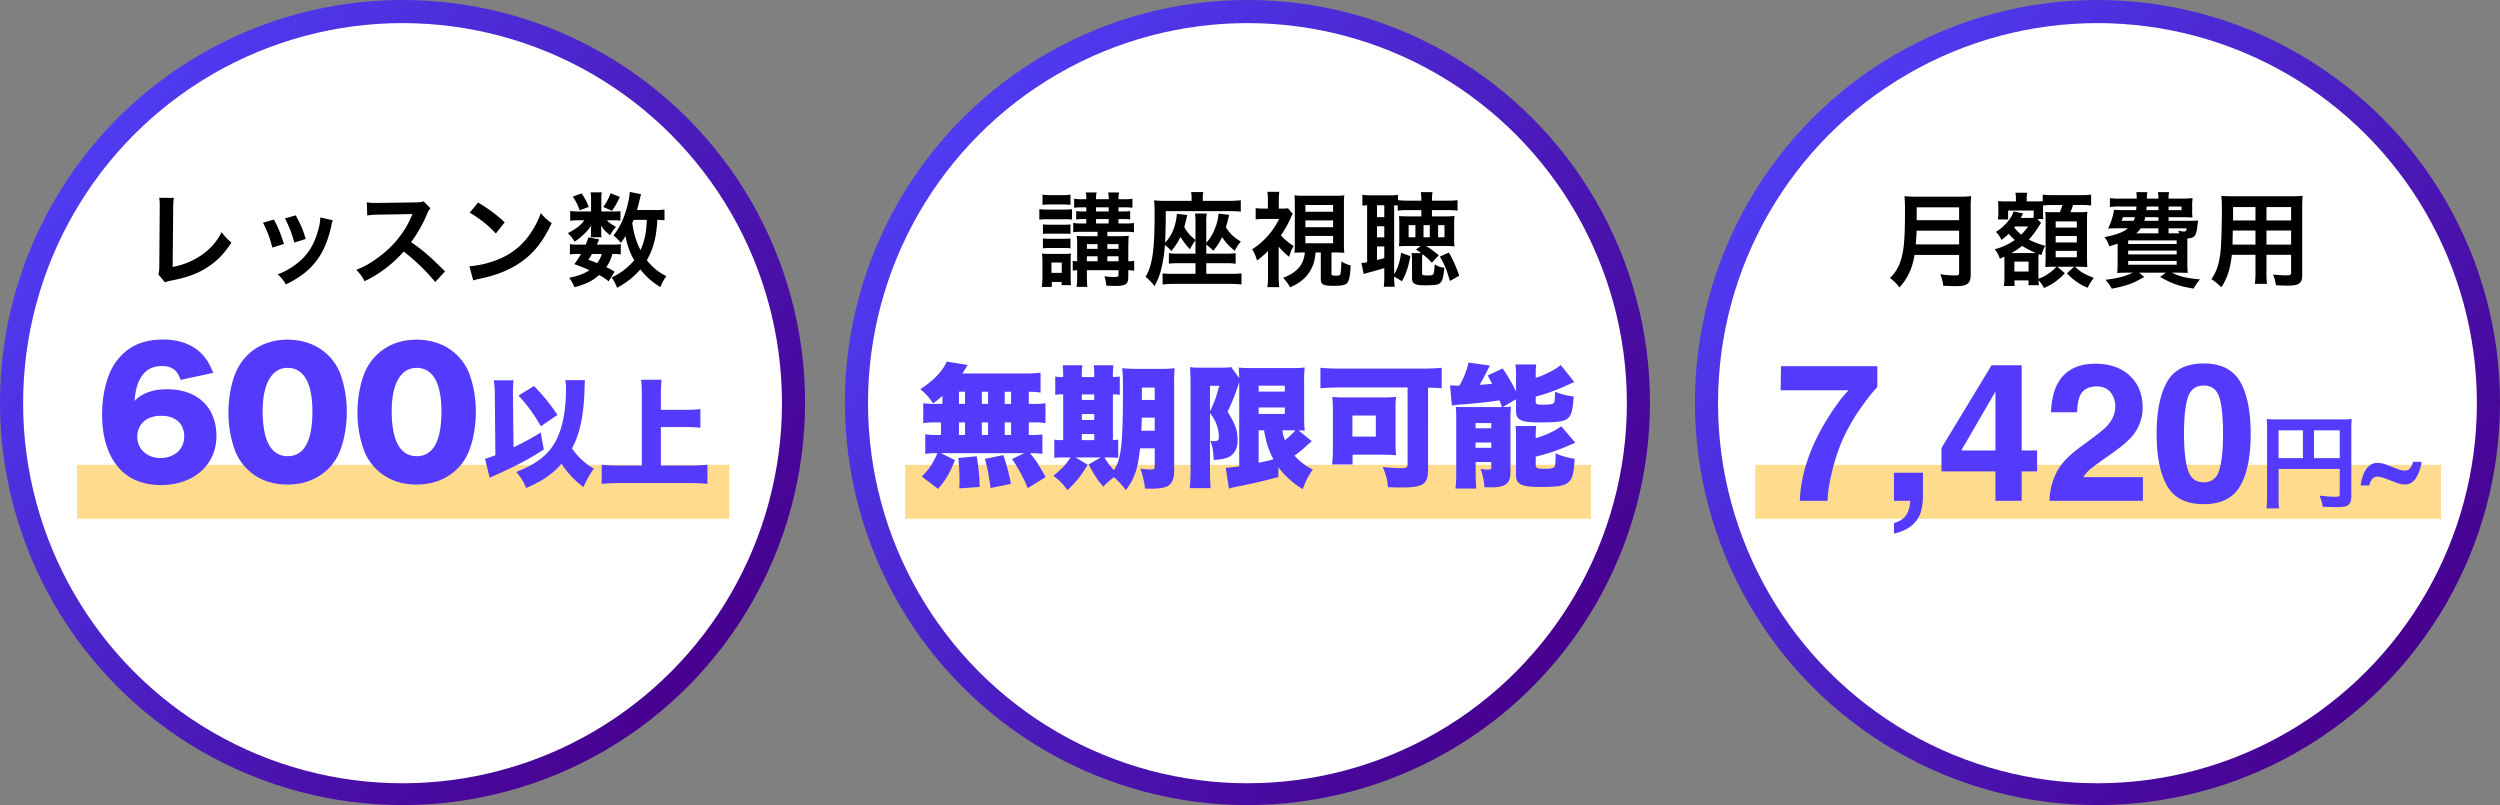 <svg xmlns="http://www.w3.org/2000/svg" xmlns:xlink="http://www.w3.org/1999/xlink" width="1947" height="627" viewBox="0 0 1947 627"><rect x="0" y="0" width="1947" height="627" fill="#808080" stroke="none"/><defs><linearGradient id="linear-gradient" x1="0.104" y1="0.197" x2="0.866" y2="0.858" gradientUnits="objectBoundingBox"><stop offset="0" stop-color="#4f3bf2"></stop><stop offset="1" stop-color="#47008e"></stop></linearGradient></defs><g id="&#x30B0;&#x30EB;&#x30FC;&#x30D7;_18737" data-name="&#x30B0;&#x30EB;&#x30FC;&#x30D7; 18737" transform="translate(-201 -207)"><g id="&#x30B0;&#x30EB;&#x30FC;&#x30D7;_18735" data-name="&#x30B0;&#x30EB;&#x30FC;&#x30D7; 18735" transform="translate(-143 -634)"><circle id="&#x6955;&#x5186;&#x5F62;_454" data-name="&#x6955;&#x5186;&#x5F62; 454" cx="313.5" cy="313.5" r="313.5" transform="translate(1664 841)" fill="url(#linear-gradient)"></circle><ellipse id="&#x6955;&#x5186;&#x5F62;_456" data-name="&#x6955;&#x5186;&#x5F62; 456" cx="295.5" cy="296" rx="295.5" ry="296" transform="translate(1682 859)" fill="#fff"></ellipse><rect id="&#x9577;&#x65B9;&#x5F62;_4977" data-name="&#x9577;&#x65B9;&#x5F62; 4977" width="534" height="42" transform="translate(1711 1203)" fill="#ffb100" opacity="0.448"></rect><path id="&#x30D1;&#x30B9;_32908" data-name="&#x30D1;&#x30B9; 32908" d="M-108.24-18.48V-4.64c0,1.76-.56,2.16-2.96,2.16a80.89,80.89,0,0,1-11.76-.96,28.944,28.944,0,0,1,2.32,8.96c4.08.24,6.72.32,9.28.32,5.28,0,7.52-.4,9.28-1.6,2-1.28,2.88-3.6,2.88-7.6V-55.2a60.344,60.344,0,0,1,.4-9.04,72.108,72.108,0,0,1-9.28.4h-33.36a80.716,80.716,0,0,1-9.36-.4,112.738,112.738,0,0,1,.4,12.08c0,20.8-.8,30.16-3.2,37.6A30.289,30.289,0,0,1-162.16-.48a30.947,30.947,0,0,1,7.44,7.36,44.86,44.86,0,0,0,9.44-15.84,59.292,59.292,0,0,0,2.32-9.52ZM-142-26.64c.48-6.48.64-8.24.64-10.72h33.12v10.72Zm.72-18.88v-10h33.04v10Zm91.12-1.92a25.391,25.391,0,0,1-3.68.16h-6.4c.72-1.28.72-1.28,1.2-2.24l.64-1.28-7.44-1.52C-67.36-46.96-73.2-40.24-79.6-36.4a17.59,17.59,0,0,1,4.24,6.24,38.143,38.143,0,0,0,5.76-4.8,42.987,42.987,0,0,0,4.72,4.88,47.974,47.974,0,0,1-15.68,7.2,19.076,19.076,0,0,1,4,7.36c1.68-.72,2.16-.96,3.52-1.6.08,1.2.08,1.84.08,2.96V-1.68a64.064,64.064,0,0,1-.4,7.44h8.24V1.36h10.96V5.12h8c-.08-1.04-.16-2.24-.24-3.84a25.284,25.284,0,0,1,4.24,6A44.242,44.242,0,0,0-25.92-4.24l-5.84-5.04h13.12l-5.6,5.12A44.069,44.069,0,0,0-8.08,7.12,31.771,31.771,0,0,1-3.28-.56c-8-3.2-10.08-4.4-14.72-8.72h2.72c1.92,0,4.16.08,6.88.24-.16-2.88-.24-4.8-.24-8.24v-27.6c0-3.04.08-4.88.24-7.12a55.134,55.134,0,0,1-7.84.24h-5.28a59.211,59.211,0,0,0,2-5.6h5.68a61.95,61.95,0,0,1,8.4.4v-8.48a59.392,59.392,0,0,1-8.4.4H-34.72a55.791,55.791,0,0,1-8.4-.4v5.12c-1.2.08-2.64.16-5.92.16H-55.6v-1.6a21.17,21.17,0,0,1,.4-5.12h-9.2a23.376,23.376,0,0,1,.4,5.04v1.68h-7.52a51.385,51.385,0,0,1-6.4-.24c.16,2,.24,3.92.24,5.36v3.84A38.233,38.233,0,0,1-78-46.08h7.92v-6.96h19.92Zm2.88,1.04h4.64a36.318,36.318,0,0,1-.24-5.36v-5.2a69.532,69.532,0,0,1,8.16-.4h6.96c-.56,1.76-.88,2.8-2,5.6H-34.4a63.58,63.58,0,0,1-6.72-.16c.24,3.92.24,3.92.24,7.52v28c0,1.84-.08,5.44-.24,7.36q4.2-.24,6.24-.24h2.4a29.5,29.5,0,0,1-6.24,5.44A28.307,28.307,0,0,1-46.48.08V-13.6c0-3.04,0-3.04.16-5.52l2.32.72a26,26,0,0,1,2.8-7.2,61.608,61.608,0,0,1-12.72-4.8,67.819,67.819,0,0,0,8.24-11.2c.4-.56.48-.64.96-1.28l.32-.4Zm-7.2,5.76a53.466,53.466,0,0,1-5.36,6.4,32.1,32.1,0,0,1-5.44-5.52,3.488,3.488,0,0,0,.72-.88ZM-67.52-19.92a50.3,50.3,0,0,0,8.32-5.6A73.071,73.071,0,0,0-48.56-20c-.96.08-1.44.08-3.12.08Zm2.32,6.64h11.04v7.76H-65.2Zm32.16-31.28h16.48v4.8H-33.04Zm0,11.36h16.48v5.04H-33.04Zm0,11.6h16.48v4.96H-33.04ZM54.88-45.04v-2.8h10.8c2.88,0,5.28.08,7.84.24a37.331,37.331,0,0,1-.24-5.68v-3.2a41.032,41.032,0,0,1,.32-6.24,72.887,72.887,0,0,1-7.84.4H54.88a23.375,23.375,0,0,1,.4-5.04H46.56a22.069,22.069,0,0,1,.4,5.04H38a41.354,41.354,0,0,1,.32-5.04H29.76a30.764,30.764,0,0,1,.32,5.04H16.88a47.253,47.253,0,0,1-7.68-.4v6.96a45.472,45.472,0,0,1,7.68-.4H29.84c0,.88-.08.88-.24,2.8H19.12c-3.2,0-5.12-.08-6.72-.24A49.024,49.024,0,0,1,7.76-39.04c2.24-.08,4.96-.16,6.64-.16h8.88c-4.24,3.28-8.16,4.72-18.32,6.88a19.354,19.354,0,0,1,3.2,5.68L8.8-25.2c3.12-.96,4.24-1.28,6.4-2.08V-12.4c0,3.44-.16,6.56-.32,8,1.84-.16,5.04-.24,8.48-.24h3.76C20.8-1.68,15.36-.24,5.76.88a32.361,32.361,0,0,1,4.88,6.96c11.6-2.24,16.64-4.08,25.28-9.2l-4-3.28h20.8l-4.4,3.28C57.44,3.92,63.04,5.92,74.4,7.76A39.156,39.156,0,0,1,79.36.56c-9.68-.72-16.08-2.24-21.84-5.2h3.84c3.28,0,6.8.08,8.48.24a80.367,80.367,0,0,1-.32-8.48v-18.4c5.44-.32,6.72-1.84,7.68-8.56.48-4.08.48-4.08.72-5.44-1.84.16-3.28.24-6.8.24Zm6.8,9.76h-6.8V-39.2H68.96c-.24,2.16-.56,2.48-2.16,2.48a18.25,18.25,0,0,1-4.48-.72,8.978,8.978,0,0,1,.8,2.16Zm-14.72,0H29.6a18.017,18.017,0,0,0,3.6-3.92H46.96ZM28.72-47.84c-.4,1.2-.56,1.68-.96,2.8H18.32a18.542,18.542,0,0,0,.96-2.8Zm18.24,0v2.8H36c.32-1.2.4-1.6.72-2.8Zm0-8.32v2.8H37.6c.08-1.28.16-1.68.16-2.8Zm7.92,0H64.96v2.8H54.88ZM23.44-29.76H61.2v2.8H23.44Zm0,7.92H61.2v2.96H23.44Zm0,8.08H61.2v2.96H23.44Zm99.12-4.8v13.2a65.906,65.906,0,0,1-.48,9.44h9.44a70.25,70.25,0,0,1-.4-9.52V-18.56h19.2v14c0,1.68-.72,2-4,2-2.56,0-6.08-.24-10.08-.64a32.357,32.357,0,0,1,2.24,8.32c2.4.16,6.48.32,8.96.32,9.12,0,11.52-1.68,11.52-8.32V-55.44c0-4.32.08-6.32.32-9.04a88.965,88.965,0,0,1-9.2.32H105.2c-4.32,0-6.4-.08-9.2-.32a108.068,108.068,0,0,1,.4,11.6c0,9.44-.32,20.8-.72,27.52a80.946,80.946,0,0,1-1.6,12.24A36.586,36.586,0,0,1,88.24.4,48.128,48.128,0,0,1,96,6.72c4.64-7.12,7.04-14.64,8.16-25.28Zm0-7.92H104.72c0-1.6,0-2.16.08-5.92,0-1.12.08-2.72.08-5.04h17.68Zm8.56,0V-37.44h19.2v10.96Zm-8.56-18.8H105.04l.08-2.24v-8.24h17.44Zm8.56,0V-55.76h19.2v10.48Z" transform="translate(1978 1058)"></path><path id="&#x30D1;&#x30B9;_32911" data-name="&#x30D1;&#x30B9; 32911" d="M-184.978-72.07a146.508,146.508,0,0,0-13.989,24.463,145.394,145.394,0,0,0-8.057,24.17Q-210.613-9.155-210.613,0h-21.68q.952-28.564,18.75-59.4,11.5-19.116,19.263-26.66h-52.954l.293-18.75h75v16.333Q-176.628-83.862-184.978-72.07Zm47.241,79.541a21.139,21.139,0,0,1-4.907,9.375,25.285,25.285,0,0,1-9.119,6.409q-5.237,2.161-7.214,2.161V17.358q6.3-1.758,9.265-5.859T-146.306,0h-12.671V-21.826h22.559v18.9A43.991,43.991,0,0,1-137.737,7.471ZM-47.5-39.185v16.333H-59.514V0H-79.949V-22.852H-121.99V-41.089l39.038-64.453h23.438v66.357Zm-59.033,0h26.587v-45.85ZM9.626-84.595Q5.891-89.062-1.067-89.062q-9.521,0-12.964,7.1-1.978,4.1-2.344,13.037H-36.663q.513-13.55,4.907-21.9,8.35-15.894,29.663-15.894,16.846,0,26.807,9.338t9.961,24.719a33.465,33.465,0,0,1-7.031,20.947Q23.03-45.63,12.483-38.159l-8.35,5.933Q-3.7-26.66-6.6-24.17a23.61,23.61,0,0,0-4.871,5.786H34.9V0H-37.834a49.9,49.9,0,0,1,4.907-20.874q4.468-10.62,21.094-22.485Q2.6-53.687,6.843-58.154q6.519-6.958,6.519-15.234A16.877,16.877,0,0,0,9.626-84.595ZM82.209,2.637q-20.288,0-28.455-14.209t-8.167-40.5q0-26.294,8.167-40.576t28.455-14.282q20.288,0,28.491,14.282,8.13,14.282,8.13,40.576t-8.167,40.5Q102.5,2.637,82.209,2.637ZM94.441-24.1Q97.3-33.765,97.3-52.075q0-19.189-2.893-28.418T82.209-89.722q-9.3,0-12.3,9.229t-3,28.418q0,18.311,3,28.015t12.3,9.7Q91.511-14.355,94.441-24.1Zm46.123-.7h47.6V-5.28c0,1.92-.48,2.16-3.6,2.16-2.88,0-6.88-.32-12.16-.88a30.782,30.782,0,0,1,2.48,8.64c3.12.16,7.52.32,10.64.32,4.32,0,6.88-.32,8.4-1.12,2.32-1.2,3.28-3.44,3.28-7.52V-54.96a78.726,78.726,0,0,1,.32-8.72,73.338,73.338,0,0,1-8.72.32h-48.64a85.945,85.945,0,0,1-8.88-.32A68.927,68.927,0,0,1,131.6-56V-3.68a75.992,75.992,0,0,1-.48,9.6h9.84a58.808,58.808,0,0,1-.4-9.28Zm18.96-8.4h-18.96V-54.88h18.96Zm8.64,0V-54.88h20V-33.2Zm70.848,9.723a4.879,4.879,0,0,0,4.1-2.012,13.175,13.175,0,0,0,2.227-4.863h6.641a31.747,31.747,0,0,1-4.316,12.461q-3.262,5.2-8.809,5.2a14.492,14.492,0,0,1-2.3-.2A24.361,24.361,0,0,1,231-14.57l-8.164-3.086a19.4,19.4,0,0,0-2.773-.781,12.919,12.919,0,0,0-2.422-.352,5.455,5.455,0,0,0-3.945,1.7,10.086,10.086,0,0,0-2.461,5.176H204.48a39.848,39.848,0,0,1,1.895-8.008A18.357,18.357,0,0,1,209.4-25.43a11.528,11.528,0,0,1,3.945-3.184,10.048,10.048,0,0,1,4.18-.918,16.954,16.954,0,0,1,2.461.234,23.133,23.133,0,0,1,4.492,1.172l9.1,3.516a15.787,15.787,0,0,0,3.105.879A15.013,15.013,0,0,0,239.011-23.477Z" transform="translate(1978 1231)" fill="#533afc"></path></g><g id="&#x30B0;&#x30EB;&#x30FC;&#x30D7;_18733" data-name="&#x30B0;&#x30EB;&#x30FC;&#x30D7; 18733" transform="translate(-36 -634)"><circle id="&#x6955;&#x5186;&#x5F62;_450" data-name="&#x6955;&#x5186;&#x5F62; 450" cx="313.5" cy="313.5" r="313.5" transform="translate(237 841)" fill="url(#linear-gradient)"></circle><ellipse id="&#x6955;&#x5186;&#x5F62;_451" data-name="&#x6955;&#x5186;&#x5F62; 451" cx="295.5" cy="296" rx="295.5" ry="296" transform="translate(255 859)" fill="#fff"></ellipse></g><g id="&#x30B0;&#x30EB;&#x30FC;&#x30D7;_18736" data-name="&#x30B0;&#x30EB;&#x30FC;&#x30D7; 18736" transform="translate(-44)"><g id="&#x30B0;&#x30EB;&#x30FC;&#x30D7;_18734" data-name="&#x30B0;&#x30EB;&#x30FC;&#x30D7; 18734" transform="translate(-36 -634)"><circle id="&#x6955;&#x5186;&#x5F62;_452" data-name="&#x6955;&#x5186;&#x5F62; 452" cx="313.5" cy="313.5" r="313.5" transform="translate(939 841)" fill="url(#linear-gradient)"></circle><ellipse id="&#x6955;&#x5186;&#x5F62;_455" data-name="&#x6955;&#x5186;&#x5F62; 455" cx="295.5" cy="296" rx="295.5" ry="296" transform="translate(957 859)" fill="#fff"></ellipse></g><rect id="&#x9577;&#x65B9;&#x5F62;_4978" data-name="&#x9577;&#x65B9;&#x5F62; 4978" width="534" height="42" transform="translate(950 569)" fill="#ffb100" opacity="0.448"></rect><path id="&#x30D1;&#x30B9;_32910" data-name="&#x30D1;&#x30B9; 32910" d="M-117.2-36.48v3.44h-8.64c-3.76,0-5.44-.08-7.6-.24a60.281,60.281,0,0,1,.32,7.36v12.4a26.571,26.571,0,0,1-3.44-.32v7.6a26.571,26.571,0,0,1,3.44-.32v3.12a78.077,78.077,0,0,1-.4,9.84h8.32a97.305,97.305,0,0,1-.32-9.84V-6.56h24.64v3.44c0,1.6-.56,1.84-3.68,1.84a56.061,56.061,0,0,1-7.28-.56,31.455,31.455,0,0,1,1.44,7.28c4.08.16,5.2.24,6.48.24,8.72,0,10.64-1.28,10.64-7.2V-6.56a32.142,32.142,0,0,1,4.56.4v-7.76a19.326,19.326,0,0,1-4.56.4v-12c.16-6.08.16-6.08.4-7.84-1.84.16-4.32.32-7.44.32h-9.28v-3.44h14.24a34.612,34.612,0,0,1,6.48.4v-7.28a32.16,32.16,0,0,1-6.4.4h-5.68V-46.4h3.52a37.085,37.085,0,0,1,5.6.32v-6.56a34.651,34.651,0,0,1-5.52.32h-3.6v-3.2h5.04a42.032,42.032,0,0,1,5.84.32v-7.04a28.843,28.843,0,0,1-5.84.4h-5.04a18.985,18.985,0,0,1,.56-5.28h-8.56a19.528,19.528,0,0,1,.4,5.28h-9.84a17.135,17.135,0,0,1,.48-5.28h-8.56a17.447,17.447,0,0,1,.48,5.28h-3.28a32.933,32.933,0,0,1-6.16-.4v7.04a41.785,41.785,0,0,1,5.92-.32H-126v3.2h-2.16a35.585,35.585,0,0,1-5.68-.32v6.56a36.884,36.884,0,0,1,5.68-.32H-126v3.44h-3.6a37.741,37.741,0,0,1-6.56-.4v7.28a37.742,37.742,0,0,1,6.56-.4Zm0,22.96h-8.32v-3.92h8.32Zm7.6,0v-3.92h8.72v3.92Zm-7.6-9.68h-8.32v-3.68h8.32Zm7.6,0v-3.68h8.72v3.68Zm-8.8-19.76V-46.4h9.84v3.44Zm0-9.36v-3.2h9.84v3.2Zm-41.68-5.12a50.436,50.436,0,0,1,6.56-.32h8.64a51.229,51.229,0,0,1,6.56.32v-8a36.64,36.64,0,0,1-6.56.4h-8.64a36.64,36.64,0,0,1-6.56-.4Zm-2.48,11.52a45.259,45.259,0,0,1,6.24-.32h13.28a28.619,28.619,0,0,1,5.92.32v-8.16a41.031,41.031,0,0,1-6.24.32h-12.96a33.868,33.868,0,0,1-6.24-.4Zm2.8,11.12a41.976,41.976,0,0,1,5.12-.24h11.36a43.715,43.715,0,0,1,4.96.24v-7.44a36.561,36.561,0,0,1-4.96.24h-11.36a41.082,41.082,0,0,1-5.12-.24Zm0,11.2a42.333,42.333,0,0,1,5.04-.24h11.28a37.7,37.7,0,0,1,5.12.24v-7.68a37.38,37.38,0,0,1-4.96.24h-11.36a41.081,41.081,0,0,1-5.12-.24Zm6.88,30.08V2.56h7.68V5.04h7.28a52.331,52.331,0,0,1-.24-5.6V-13.52a39.8,39.8,0,0,1,.24-6.08,26.173,26.173,0,0,1-5.04.32h-11.92c-2.48,0-3.52-.08-5.68-.24a41.253,41.253,0,0,1,.4,6.56v11.6a58.07,58.07,0,0,1-.48,7.84Zm-.24-19.04h8v8.08h-8Zm112.16-6.88H-54.4a40.2,40.2,0,0,1-7.28-.4v8.16A51.837,51.837,0,0,1-54.4-12h13.44v8.24H-58.72a60.814,60.814,0,0,1-7.84-.32V4.56a86.084,86.084,0,0,1,9.36-.48h42.72a80.959,80.959,0,0,1,9.36.48V-4.16a51.387,51.387,0,0,1-7.84.4h-19.6V-12h15.44a42.269,42.269,0,0,1,7.44.4v-8.24a45.156,45.156,0,0,1-7.44.4H-32.56v-7.04a33.914,33.914,0,0,1,5.44,4.8,48,48,0,0,0,6.88-10.64,44.282,44.282,0,0,0,9.92,10.64,30.3,30.3,0,0,1,4.72-7.2C-11.2-32.24-14-34.8-17.28-40c.48-1.68.72-2.56,1.12-4,1.04-4,1.04-4,1.52-5.68l-8.4-.96a32.741,32.741,0,0,1-2.48,10.8,34.359,34.359,0,0,1-7.04,11.92V-42.8a43.551,43.551,0,0,1,.4-7.92h-9.2a45.25,45.25,0,0,1,.4,7.92v12.72c-4.72-3.92-6.48-6-8.72-10.16.56-1.92,1.2-4.56,2.32-9.28l-8.08-.96A42.806,42.806,0,0,1-58.08-38.4,31.108,31.108,0,0,1-64.64-28c.4-7.76.48-13.28.56-24.56h50a75.3,75.3,0,0,1,8.4.4v-8.88a81.933,81.933,0,0,1-9.52.48H-35.28v-2.16a20.353,20.353,0,0,1,.4-4.72H-44.4a20.163,20.163,0,0,1,.4,4.56v2.32H-63.6a95.315,95.315,0,0,1-9.6-.4c.24,2.32.32,4.08.4,7.52v4.16c0,27.12-1.84,39.44-7.04,47.84a42.425,42.425,0,0,1,6.96,7.28A49.551,49.551,0,0,0-67.36-8.72,97.553,97.553,0,0,0-64.8-26.16a27.38,27.38,0,0,1,5.04,4.64,52.431,52.431,0,0,0,7.12-10.96,59.162,59.162,0,0,0,7.36,9.6,49.268,49.268,0,0,1,4.32-7.04Zm85.2-.96a23.744,23.744,0,0,1-2.88,9.44C38.8-6.72,33.6-2.88,27.28-.64A32.036,32.036,0,0,1,32.72,6.8c7.68-3.36,12.72-7.6,16-13.44,2.32-4.16,3.36-7.84,3.84-13.76h4.08V.24c0,4.4,1.84,5.36,10.32,5.36,6.16,0,8.96-.64,10.32-2.32,1.52-1.92,2.24-5.76,2.64-13.52a25.127,25.127,0,0,1-7.28-3.2,77.314,77.314,0,0,1-.56,9.2c-.4,1.68-.88,1.92-3.68,1.92s-3.44-.24-3.44-1.28V-20.4h2.4c2,0,5.68.16,7.6.24a78.9,78.9,0,0,1-.32-8.08V-56.8a68.641,68.641,0,0,1,.32-8.08,57.177,57.177,0,0,1-7.68.32H43.92a56.281,56.281,0,0,1-7.76-.32c.16,2.32.24,3.92.24,8.08v28.56c0,2.88-.08,5.76-.24,8.08,2.56-.16,4.64-.24,7.6-.24Zm.4-36.96h21.6v5.28H44.64Zm0,12h21.6v5.28H44.64Zm0,12.08h21.6v5.76H44.64Zm-20.8,8.4A64.576,64.576,0,0,0,32-16.96a32.1,32.1,0,0,1,3.52-8.48,41.856,41.856,0,0,1-9.92-8.24,84.979,84.979,0,0,0,7.36-13.04A18.967,18.967,0,0,1,34.8-50.4l-3.68-4.4a22.47,22.47,0,0,1-4.08.24H23.92v-6.8a48.132,48.132,0,0,1,.4-6.24H15.04a40.486,40.486,0,0,1,.4,6.16v6.88H12a46.542,46.542,0,0,1-6.08-.32v8.72a60.029,60.029,0,0,1,6.56-.32H24.16A57.286,57.286,0,0,1,15.2-33.12a55.5,55.5,0,0,1-12,10.24,32.113,32.113,0,0,1,3.76,8.8,76.2,76.2,0,0,0,8.56-7.44V-2.08a57.791,57.791,0,0,1-.48,8.72h9.28a59.044,59.044,0,0,1-.48-8.72Zm128.8-.56a81.6,81.6,0,0,1,8.16.32,31.277,31.277,0,0,1-.32-5.36v-12.8a36.626,36.626,0,0,1,.32-5.52,67.112,67.112,0,0,1-7.68.32H143.2v-4.88h11.92a52.437,52.437,0,0,1,8,.4v-8.16a55.2,55.2,0,0,1-7.92.4h-12a51.869,51.869,0,0,1,.4-6.64h-9.04a41.124,41.124,0,0,1,.4,6.64h-9.92a76.947,76.947,0,0,1-8.32-.4v-4.16a36.814,36.814,0,0,1-6.88.4H95.76a44.573,44.573,0,0,1-6.72-.4v8.48a35.055,35.055,0,0,1,3.68-.32V-12.8a31.752,31.752,0,0,1-4.48.64l1.84,8.64c1.52-.56,1.68-.64,2.8-.96,5.36-1.36,9.12-2.48,13.2-3.76v6a62.365,62.365,0,0,1-.4,8.56h8.56a47.37,47.37,0,0,1-.48-7.92L119.84,2c3.12-5.44,5.04-11.12,6.56-19.52l-7.2-2.64c-1.04,7.36-2.72,12.4-5.44,16.72V-57.12c1.04.08,1.44.08,2.8.16v4a49.231,49.231,0,0,1,8.08-.4h10.32v4.88h-9.52c-3.36,0-5.68-.08-7.92-.24a50.554,50.554,0,0,1,.24,5.36V-30.4a48.382,48.382,0,0,1-.24,5.2c2.16-.16,4.64-.24,7.52-.24h9.44l-3.76,2.8a45.552,45.552,0,0,1,4.16,2.8h-7.6a35.075,35.075,0,0,1,.4,6.16V-.8c0,2.88.56,4.08,2.32,4.88,1.68.88,3.52,1.12,8.08,1.12,6.96,0,9.52-.32,11.12-1.52,2.16-1.6,2.96-4.4,3.6-12.24a15.875,15.875,0,0,1-7.52-2.56c-.4,8.4-.56,8.64-5.2,8.64-4,0-4.56-.24-4.56-1.68V-14a43.835,43.835,0,0,1,.24-5.12,50.529,50.529,0,0,1,7.36,6.72l5.36-5.76a77.241,77.241,0,0,0-9.84-7.28ZM100.4-57.12h5.68v9.2H100.4Zm0,16.32h5.68v8.64H100.4Zm0,15.76h5.68V-16c-2.32.72-3.2.88-5.68,1.52Zm24.64-16.64h5.28v9.44h-5.28Zm11.6,0h4.88v9.44h-4.88Zm11.36,0h4.96v9.44H148Zm1.36,24.56c3.28,5.28,5.44,10.48,7.84,18.96l7.2-4.08a92.959,92.959,0,0,0-8-18.08Z" transform="translate(1217 424)"></path><path id="&#x30D1;&#x30B9;_32912" data-name="&#x30D1;&#x30B9; 32912" d="M-238.033-56.444h-4.738a66.015,66.015,0,0,1-10.2-.515v15.45a68.5,68.5,0,0,1,10.2-.515h3.6v9.785h-2.06a64.4,64.4,0,0,1-10.2-.515V-17.51a49.729,49.729,0,0,1,8.652-.515h.824C-245.449-9.991-248.333-5.665-254.1.1l12.669,9.682c6.18-7.21,8.961-12.051,13.184-22.454l-10.918-5.356h64.787l-9.476,4.532A114.863,114.863,0,0,1-171.6,9.167L-157.59.515c-6.592-11.433-7.725-13.081-12.257-18.54a56.516,56.516,0,0,1,9.682.515V-32.651a69.882,69.882,0,0,1-9.785.412h-.824v-9.785h2.781a66.833,66.833,0,0,1,10.2.515v-15.45a66.015,66.015,0,0,1-10.2.515h-2.781V-65.92a80.3,80.3,0,0,1,9.167.618v-15.45a105.785,105.785,0,0,1-13.184.618h-47.792c.927-1.339,1.854-2.678,2.472-3.811a15.921,15.921,0,0,1,1.854-2.781l-16.48-2.678a23.924,23.924,0,0,1-2.369,4.532c-4.017,6.077-9.373,11.124-18.128,17a44.5,44.5,0,0,1,9.888,11.021,92.873,92.873,0,0,0,7.313-5.871Zm12.875-9.476h4.738v9.476h-4.738Zm17.819,0h4.841v9.476h-4.841Zm-17.819,23.9h4.738v9.785h-4.738Zm17.819,0h4.841v9.785h-4.841Zm17.819,9.785v-9.785h4.944v9.785Zm0-24.2V-65.92h4.944v9.476Zm4.841,62.315a149,149,0,0,0-5.974-22.454L-204.97-13.6c2.06,7.313,2.987,12.566,4.429,22.66ZM-208.987,8.24a160.533,160.533,0,0,0-2.369-23.9l-14.317,1.339a169.31,169.31,0,0,1,.927,18.128c0,1.957,0,2.781-.206,5.562ZM-72.718-21.836v14.42c0,1.751-.618,2.06-3.708,2.06a70.97,70.97,0,0,1-7.519-.721A67.129,67.129,0,0,1-80.237,9.476c2.06.1,3.6.1,4.635.1,6.8,0,10.815-.721,13.287-2.163,3.193-2.06,4.738-5.871,4.738-11.845V-71.585a117.609,117.609,0,0,1,.412-12.669,89.386,89.386,0,0,1-12.36.515H-85.181a110.543,110.543,0,0,1-12.875-.515c.515,4.532.618,7.931.618,17,0,42.23-1.339,53.766-7,62.418a51.67,51.67,0,0,1-7.416-9.888h2.884a64.932,64.932,0,0,1,7.828.309V-28.634a36.9,36.9,0,0,1-4.12.412V-63.86a53.542,53.542,0,0,1,5.356.309V-77.765a51.9,51.9,0,0,1-5.356.412V-78.9a51.087,51.087,0,0,1,.412-7.622H-120.2a51.085,51.085,0,0,1,.412,7.622v1.545h-9.682V-78.9a52.879,52.879,0,0,1,.412-7.622h-15.347a52.876,52.876,0,0,1,.412,7.622v1.545a31.44,31.44,0,0,1-6.18-.412v14.214a43.613,43.613,0,0,1,6.18-.309v35.638a35.914,35.914,0,0,1-6.9-.412V-14.42a62.029,62.029,0,0,1,7.622-.309h5.047c-3.914,5.871-7.107,9.27-13.39,14.214,5.768,4.738,7.21,6.18,10.918,11.227,7.21-6.8,10.4-10.815,15.759-19.776l-9.373-5.665h19.57l-9.476,5.459c4.841,8.858,6.386,11.227,11.433,17.3A57.262,57.262,0,0,1-104.442.618a62.381,62.381,0,0,1,9.27,10.094c6.8-9.064,9.373-16.583,11.021-32.548Zm0-23.9v10.2h-10.4c.206-3.708.206-5.15.309-10.2Zm0-13.8h-9.991v-9.579h9.991Zm-56.753,31.312V-32.96h9.682v4.738Zm0-15.759v-4.532h9.682v4.532Zm0-15.553V-63.86h9.682v4.326ZM-6.9-7.828c-6.18.824-8.446,1.133-10.506,1.133l2.472,16.274C-13.184,8.961-10.609,8.343-3.708,7,3.605,5.562,15.656,2.678,23.587.515V-7.21a54.671,54.671,0,0,0,8.549,9.373A49.6,49.6,0,0,0,42.642,9.888c2.472-6.9,4.429-10.609,7.828-15.141A47.209,47.209,0,0,1,36.153-16.171a104.633,104.633,0,0,0,8.24-6.592c4.429-4.017,4.738-4.223,5.253-4.635l-10.4-8.446c2.369.1,2.369.1,4.841.206-.309-4.12-.412-6.18-.412-11.536V-73.233a90.6,90.6,0,0,1,.412-11.536,71.856,71.856,0,0,1-9.27.412H2.369a72,72,0,0,1-9.682-.412c.309,4.12.309,4.12.412,8.24l-6.283-8.652c-1.442.412-3.09.515-7.828.515H-37.08a52.643,52.643,0,0,1-8.137-.412c.309,5.047.412,8.858.412,11.33V-4.841a127.678,127.678,0,0,1-.618,14.008h16.274c-.309-4.532-.515-8.961-.515-14.008V-49.234a32.322,32.322,0,0,1,3.4,5.047,27.927,27.927,0,0,1,3.5,13.39c0,2.678-.824,3.4-3.914,3.4a15.209,15.209,0,0,1-2.781-.309c1.854,4.738,2.369,7.416,2.678,14.832,4.944-.1,8.755-.824,11.536-2.06,4.429-2.163,7.107-6.9,7.107-12.669,0-8.034-1.648-12.875-7.828-22.763A166.507,166.507,0,0,0-7.416-71.688c.1-.412.206-.618.206-.721a4.674,4.674,0,0,1,.309-.824ZM8.24-35.844h4.223c1.545,9.476,3.605,15.759,7.313,22.557-3.708,1.03-7.313,1.854-11.536,2.678Zm28.634,0a67.444,67.444,0,0,1-8.137,7.622,31.084,31.084,0,0,1-2.06-7.622ZM-29.664-70.555h7.21c-2.472,9.167-3.811,12.875-7.21,19.879Zm37.9-.1H28.634v4.635H8.24Zm0,16.995H28.634v5.047H8.24ZM124.218-69.216V-9.785c0,2.781-.824,3.4-4.738,3.4a143.811,143.811,0,0,1-14.626-.927,46.662,46.662,0,0,1,4.12,15.759c4.635.1,6.8.206,9.888.206,17.819,0,21.321-2.369,21.321-14.626V-69.113c4.326.1,6.8.206,10.609.515V-84.563c-4.738.412-9.167.618-14.42.618H70.555c-5.562,0-9.682-.206-14.214-.618V-68.6c5.15-.412,9.476-.618,14.42-.618Zm-9.373,16.274a69.573,69.573,0,0,1,.412-8.961,91.959,91.959,0,0,1-9.991.412H75.087a79.493,79.493,0,0,1-9.579-.412,73.326,73.326,0,0,1,.515,9.991v32.445A87.282,87.282,0,0,1,65.4-9.27H81.37v-7.622h24.308c2.369,0,6.9.206,9.579.412a88.3,88.3,0,0,1-.412-8.961ZM81.267-47.38H99.5V-31H81.267ZM168.4-53.972a60.123,60.123,0,0,1-6.592-.206c.206,3.09.309,5.871.309,9.373V-2.678A85.179,85.179,0,0,1,161.5,9.476h16.274a108.022,108.022,0,0,1-.515-12.154v-8.446h12.154v4.635c0,.824-.927,1.236-2.575,1.236a30.632,30.632,0,0,1-5.768-.618,54.453,54.453,0,0,1,2.987,14.317c2.472.1,4.532.1,5.871.1,6.283,0,10.2-1.236,12.36-3.811,1.442-1.854,2.06-4.223,2.06-8.446V-44.5a82.206,82.206,0,0,1,.412-9.785c-2.163.206-3.3.206-6.386.309l10.3-6.077v9.167c0,4.326,1.545,6.489,5.459,7.725,2.884.824,6.18,1.133,13.287,1.133,13.6,0,18.54-.721,21.527-3.09,2.884-2.472,3.811-5.871,4.635-17.1a53.846,53.846,0,0,1-14.523-3.708c-.1,5.768-.309,8.034-.927,8.755-1.03,1.03-3.09,1.339-8.343,1.339-5.047,0-5.768-.309-5.768-2.472v-3.811a148.027,148.027,0,0,0,25.75-9.476c1.751-.824,2.472-1.133,4.326-1.854L243.492-86.726a42.275,42.275,0,0,1-9.682,5.974,54.471,54.471,0,0,1-9.785,4.017V-79.31a51.5,51.5,0,0,1,.412-7.828H208.266a66.359,66.359,0,0,1,.412,8.652v12.463a122.272,122.272,0,0,0-10.4-18.025l-11.639,5.459c1.957,3.708,2.575,4.841,3.4,6.489-3.811.412-5.665.515-9.682.824,2.884-5.047,4.841-8.755,6.077-11.33a24.262,24.262,0,0,1,1.957-3.708L171.7-88.58a65.359,65.359,0,0,1-7.107,17.922h-1.957c-1.442,0-3.6-.1-5.356-.206l1.442,15.656a55.187,55.187,0,0,1,6.8-.721c10.918-.824,22.66-2.06,30.282-3.3.618,1.648.824,2.163,1.957,5.253H168.4Zm8.755,12.463h12.257v4.017H177.16Zm0,15.141h12.257v4.12H177.16Zm46.865-4.738a53.5,53.5,0,0,1,.412-8.137H208.266a70.328,70.328,0,0,1,.412,9.064V-1.133c0,3.708.927,5.665,3.4,7.21,2.678,1.545,6.8,2.163,15.965,2.163,13.6,0,18.334-.824,21.424-3.708,3.193-2.884,4.12-6.18,4.841-18.231a53.464,53.464,0,0,1-14.729-4.223c-.1,6.8-.309,9.373-.927,10.4-.824,1.236-2.884,1.648-7.725,1.648-5.459,0-6.9-.618-6.9-2.781v-6.7c11.33-2.884,17.922-5.15,30.8-10.918L243.9-39.037c-5.562,4.017-11.639,6.8-19.879,9.27Z" transform="translate(1217 578)" fill="#533afc"></path></g><rect id="&#x9577;&#x65B9;&#x5F62;_4979" data-name="&#x9577;&#x65B9;&#x5F62; 4979" width="508" height="42" transform="translate(261 569)" fill="#ffb100" opacity="0.448"></rect><path id="&#x30D1;&#x30B9;_32909" data-name="&#x30D1;&#x30B9; 32909" d="M-190-62.96c.4,2.64.4,2.64.4,8.24l-.32,43.2c0,4.64-.16,6.08-.72,8.24l5.12,6.16a22.921,22.921,0,0,1,4.8-1.36c12.96-2.48,21.12-5.6,29.12-10.96,7.2-4.8,12.32-10.16,17.84-18.64a37.579,37.579,0,0,1-7.6-8.16,47.276,47.276,0,0,1-16.32,18.32,57.539,57.539,0,0,1-21.84,8.8l.4-45.68a61.909,61.909,0,0,1,.48-8.08Zm80.8,19.44a80.036,80.036,0,0,1,7.28,19.36l9.04-2.88C-95.76-36-97.36-39.84-100.72-46Zm17.12-3.36a87.97,87.97,0,0,1,7.28,18.8l8.88-2.8c-2-6.96-3.52-10.48-7.76-18.4Zm27.52-.8A35.486,35.486,0,0,1-66-38.48c-3.44,12.8-8.8,20.96-18.16,27.76a51.893,51.893,0,0,1-13.6,7.36,29.058,29.058,0,0,1,6.4,7.92c11.84-6,18.48-11.2,24.4-19.28,5.12-6.96,8.72-15.76,11.04-26.64a16.837,16.837,0,0,1,1.12-4.08Zm97.2,42c-9.68-9.36-9.68-9.36-11.68-11.12A124,124,0,0,0,6.16-28.4,105.95,105.95,0,0,0,18.64-50.48,15.386,15.386,0,0,1,21.2-54.8l-5.28-5.44c-2,.72-2.64.8-7.12.88l-28.16.4h-1.92a35.01,35.01,0,0,1-7.04-.48L-28-49.2a63.047,63.047,0,0,1,8.72-.64c25.2-.4,25.2-.4,26.48-.48l-.88,2.08C1.12-35.76-8.48-24.16-20.56-15.68a66.048,66.048,0,0,1-16,8.8A32.092,32.092,0,0,1-30.08,2,95.07,95.07,0,0,0,.4-21.12,153.787,153.787,0,0,1,24.96,2.64ZM51.76-51.36a83.992,83.992,0,0,1,20.4,16.24l6.88-8.72c-6.16-5.84-11.12-9.52-20.64-15.44Zm2.8,52.8A28.32,28.32,0,0,1,59.84.08c12.4-2.64,22.32-6.56,30.48-12,10.96-7.28,18.56-16.72,25.36-31.36a34.5,34.5,0,0,1-8.48-7.84,66.8,66.8,0,0,1-8.16,16,53.449,53.449,0,0,1-23.76,19.6A76.229,76.229,0,0,1,51.6-9.6ZM203.52-53.84a43.324,43.324,0,0,1-7.52.4H182.08c.88-3.12,1.6-5.84,2.08-7.92.64-2.72.8-3.44,1.12-4.4l-8.8-1.76a57.986,57.986,0,0,1-1.92,10.88c-2.48,9.68-5.84,16.8-10.8,23.04a28.074,28.074,0,0,1,5.76,5.76c1.68-2.24,2.24-3.04,3.68-5.28a54.605,54.605,0,0,0,6.72,18.8,49.661,49.661,0,0,1-11.36,10,48.879,48.879,0,0,1-6.32,3.44c2,2.56,2.72,3.84,4.32,8A62.057,62.057,0,0,0,184.72-7.2a54.78,54.78,0,0,0,15.6,13.76,36.684,36.684,0,0,1,4.64-8.48,42.529,42.529,0,0,1-15.2-12.48c5.04-8.72,7.52-18.08,8.16-31.36a40.873,40.873,0,0,1,5.6.32Zm-13.76,8.08c-.4,10-1.84,16.8-4.96,23.52-3.44-6.8-5.12-12.48-6.4-21.04.4-1.04.4-1.04,1.04-2.48ZM164.64-5.36a41.4,41.4,0,0,0-6.48-3.6c2.48-3.52,3.2-5.2,4.8-10.24a31.605,31.605,0,0,1,6.48.4v-8.08a28.288,28.288,0,0,1-5.92.4H150.88c.64-1.52.96-2.08,1.68-4.08l-8.32-1.6a57.9,57.9,0,0,1-2.08,5.68h-6a33.247,33.247,0,0,1-6.32-.4v8.08a34.286,34.286,0,0,1,6.32-.4h2.32a66.9,66.9,0,0,1-5.2,7.92c5.68,2.08,7.84,2.96,11.84,4.72-4.4,2.8-8.64,4.4-15.84,5.92a34.942,34.942,0,0,1,4.16,7.36c9.36-2.64,14.08-4.96,19.12-9.52A42.627,42.627,0,0,1,160,2.08Zm-10-13.84a20.634,20.634,0,0,1-3.6,7.12c-2.4-1.04-3.44-1.44-6.8-2.64,1.44-2.16,1.68-2.56,2.8-4.48Zm-.32-33.12v-9.6a31.433,31.433,0,0,1,.32-5.28h-8.72a25.567,25.567,0,0,1,.4,5.44v9.44H136.8a38.07,38.07,0,0,1-6.72-.4v7.68a37.626,37.626,0,0,1,6.64-.4h4.32c-2.64,3.84-6.4,6.72-12.8,10a27.209,27.209,0,0,1,5.2,6.64,45.438,45.438,0,0,0,13.04-12.56c-.16,1.44-.24,2.72-.24,3.44v3.04a14.73,14.73,0,0,1-.24,2.64h8.56a12,12,0,0,1-.32-2.96v-2.88c0-.64-.08-1.6-.24-3.28,2,3.04,3.12,4.24,7.12,7.6,2.16-3.76,2.48-4.24,4.64-6.56-3.92-2.16-5.6-3.36-7.04-5.12h5.36a38.516,38.516,0,0,1,5.12.24v-7.36a36.893,36.893,0,0,1-5.12.24ZM132.08-63.84a41.49,41.49,0,0,1,5.36,10.64l7.04-2.64a39.9,39.9,0,0,0-5.6-10.56Zm29.44-2.72a39.55,39.55,0,0,1-5.68,10.72l6.8,3.04a68.889,68.889,0,0,0,6.08-10.8Z" transform="translate(515 424)"></path><path id="&#x30D1;&#x30B9;_32913" data-name="&#x30D1;&#x30B9; 32913" d="M-147.915-80.6c-2.73-6.76-4.94-10.53-8.71-14.56-7.02-7.41-17.68-11.44-30.42-11.44-16.25,0-28.21,5.72-36.66,17.42-6.76,9.36-10.79,24.57-10.79,40.95,0,17.68,4.55,32.24,13.26,41.86,7.54,8.58,18.98,13.13,32.5,13.13,25.61,0,43.29-15.73,43.29-38.22,0-22.36-14.82-36.4-38.35-36.4-6.76,0-12.35,1.04-17.29,3.38a23.45,23.45,0,0,0-8.19,5.85c.78-7.8,1.69-11.7,3.77-16.12,3.51-7.41,9.49-11.18,17.42-11.18s12.35,3.25,14.69,10.79Zm-40.56,33.41c11.18,0,17.94,6.11,17.94,16.12,0,9.88-7.67,16.77-18.46,16.77-10.4,0-18.07-6.89-18.07-16.51C-207.065-40.82-199.785-47.19-188.475-47.19Zm98.41,53.56c16.51,0,30.16-7.28,37.96-20.28,4.94-8.19,8.19-22.49,8.19-36.14a86.471,86.471,0,0,0-5.07-29.9,40.938,40.938,0,0,0-9.49-14.43c-7.93-7.8-18.98-12.09-31.59-12.09-16.38,0-29.9,7.28-37.83,20.54-4.94,8.19-8.19,22.36-8.19,36.01a86.263,86.263,0,0,0,5.07,29.77,40.938,40.938,0,0,0,9.49,14.43C-113.595,2.21-102.8,6.37-90.065,6.37Zm0-90.87c12.61,0,19.37,11.7,19.37,33.93,0,23.14-6.5,34.84-19.24,34.84-12.87,0-19.5-11.96-19.5-35.23C-109.435-72.15-102.285-84.5-90.065-84.5ZM10.425,6.37c16.51,0,30.16-7.28,37.96-20.28,4.94-8.19,8.19-22.49,8.19-36.14a86.471,86.471,0,0,0-5.07-29.9,40.938,40.938,0,0,0-9.49-14.43c-7.93-7.8-18.98-12.09-31.59-12.09-16.38,0-29.9,7.28-37.83,20.54-4.94,8.19-8.19,22.36-8.19,36.01a86.262,86.262,0,0,0,5.07,29.77,40.938,40.938,0,0,0,9.49,14.43C-13.105,2.21-2.315,6.37,10.425,6.37Zm0-90.87c12.61,0,19.37,11.7,19.37,33.93,0,23.14-6.5,34.84-19.24,34.84-12.87,0-19.5-11.96-19.5-35.23C-8.945-72.15-1.8-84.5,10.425-84.5Zm115.83,9.53a29.761,29.761,0,0,1,.54,6.66c0,16.65-2.61,30.33-7.56,39.96-5.67,11.16-14.76,18.45-31.23,24.93a39.314,39.314,0,0,1,7.74,12.51c12.42-5.31,20.52-10.8,27.54-18.9a72.191,72.191,0,0,0,17.1,18.18,74.713,74.713,0,0,1,8.1-14.4,51.222,51.222,0,0,1-17.01-15.75c6.3-11.7,9.27-26.19,9.81-47.52.09-3.33.09-3.96.27-5.67Zm-54.45,58.5a80.8,80.8,0,0,1-8.1,2.79L67.4,1.17c.99-.54,2.16-1.08,2.7-1.35,17.91-8.01,27.72-13.14,39.42-20.79l-2.43-13.23a180.768,180.768,0,0,1-21.15,11.52l-.45-40.14v-2.52a66.534,66.534,0,0,1,.45-9.45h-15.3a90.561,90.561,0,0,1,.72,11.97Zm18-46.44c7.2,7.83,11.34,13.5,17.46,23.85l12.87-8.82a146.8,146.8,0,0,0-18.27-22.5Zm110.88,24.48h19.26c4.05,0,7.56.18,11.52.54V-52.38c-3.87.36-7.38.54-11.52.54h-19.26V-63.9a106.475,106.475,0,0,1,.54-11.34h-15.93a88.717,88.717,0,0,1,.54,11.34V-8.46h-16.92a129.406,129.406,0,0,1-14.31-.63V5.85c4.68-.45,9.72-.63,14.31-.63h54.27a128.881,128.881,0,0,1,13.77.63V-9.09a127.432,127.432,0,0,1-14.04.63h-22.23Z" transform="translate(515 578)" fill="#533afc"></path></g></svg>